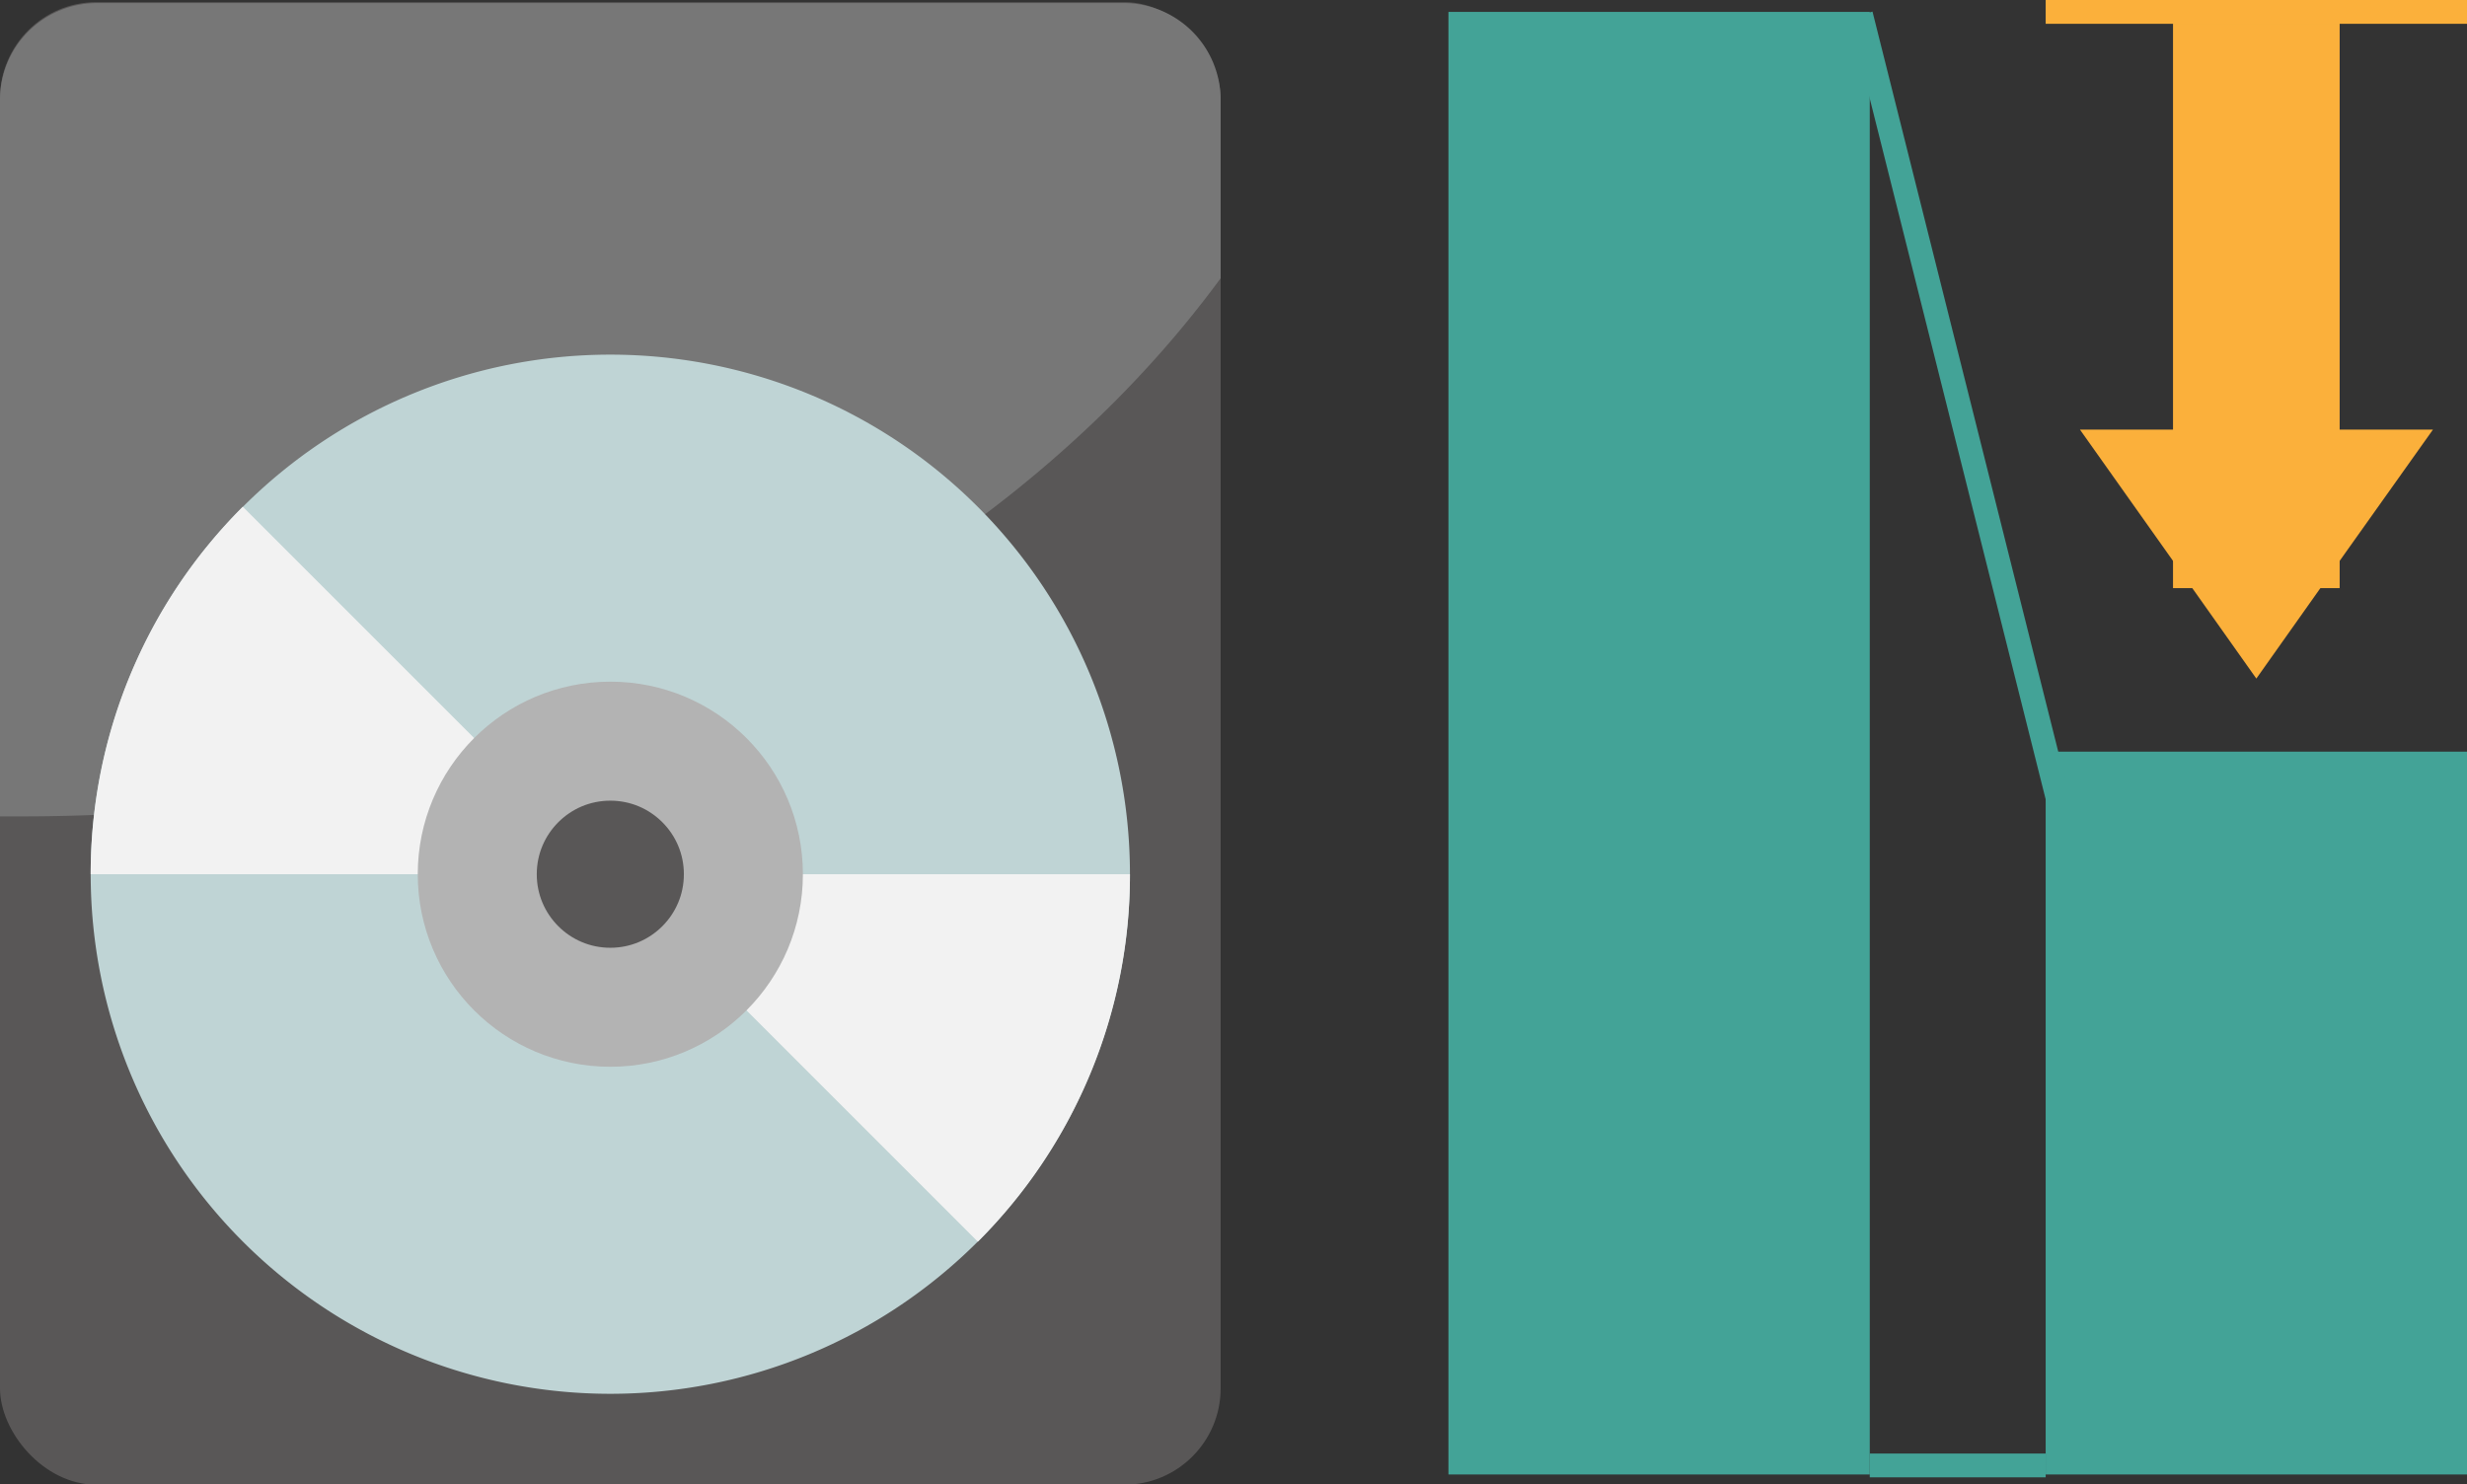<svg xmlns="http://www.w3.org/2000/svg" width="103.64" height="62.37" viewBox="0 0 103.64 62.37"><rect x="0" y="0" width="103.64" height="62.37" fill="#333333" stroke="none"/><defs><style>.fa37bb18-f439-40d7-9619-68617323bd68{fill:#43a397;}.a0229176-0a15-4d75-a437-86d00fae275e,.b63dc183-5d8d-48b9-b602-55822a658888,.e1831441-90c3-4212-b3b6-672009b640db,.ee7f1f86-05a6-4f58-bcc4-7ff34b18c61c{fill:none;stroke-miterlimit:10;}.b63dc183-5d8d-48b9-b602-55822a658888,.ee7f1f86-05a6-4f58-bcc4-7ff34b18c61c{stroke:#fbb03b;}.b63dc183-5d8d-48b9-b602-55822a658888{stroke-width:7px;}.e6c3067a-1b61-4ee4-8583-43d17c9be717{fill:#fbb03b;}.fcb5a302-660c-403a-a36b-c34b827e44bf{fill:#595757;}.fd304d01-5eb4-46ca-9815-d9d8ab31fff8{fill:#777;}.a8a4fbdd-3ef8-4bf8-b66b-4ca2448981df{fill:#bfd4d5;}.fd0f7ebc-8573-4915-af66-806f6b1a719d{fill:#f2f2f2;}.e1831441-90c3-4212-b3b6-672009b640db{stroke:#b3b3b3;stroke-width:5px;}.a0229176-0a15-4d75-a437-86d00fae275e{stroke:#43a397;}</style></defs><g id="ec84325a-6834-4e32-a4c2-2ac578b857e0" data-name="レイヤー 2"><g id="f09168e8-e520-4ab1-b8ff-0df251c48cf9" data-name="レイヤー 1"><rect class="fa37bb18-f439-40d7-9619-68617323bd68" x="60.85" y="0.5" width="17.7" height="61.45"/><rect class="fa37bb18-f439-40d7-9619-68617323bd68" x="85.94" y="31.58" width="17.7" height="30.37"/><line class="b63dc183-5d8d-48b9-b602-55822a658888" x1="94.79" y1="0.5" x2="94.79" y2="24.71"/><polygon class="e6c3067a-1b61-4ee4-8583-43d17c9be717" points="94.79 28.51 91.08 23.27 87.38 18.05 94.79 18.05 102.21 18.05 98.5 23.27 94.79 28.51"/><line class="ee7f1f86-05a6-4f58-bcc4-7ff34b18c61c" x1="85.94" y1="0.5" x2="103.64" y2="0.5"/><rect class="fcb5a302-660c-403a-a36b-c34b827e44bf" y="0.09" width="51.28" height="62.29" rx="4.05"/><path class="fd304d01-5eb4-46ca-9815-d9d8ab31fff8" d="M51.28,11.69V4.13a4.07,4.07,0,0,0-4.05-4H4.05A4.07,4.07,0,0,0,0,4.13V34.3l.87,0C22.52,34.32,41.38,25.19,51.28,11.69Z"/><path class="a8a4fbdd-3ef8-4bf8-b66b-4ca2448981df" d="M3.81,36.73A21.83,21.83,0,1,0,25.64,14.9,21.83,21.83,0,0,0,3.81,36.73Zm27.42,0a5.59,5.59,0,1,1-5.59-5.59A5.59,5.59,0,0,1,31.23,36.73Z"/><path class="fd0f7ebc-8573-4915-af66-806f6b1a719d" d="M21.69,32.78,10.2,21.29A21.77,21.77,0,0,0,3.81,36.73H20.05A5.58,5.58,0,0,1,21.69,32.78Z"/><path class="fd0f7ebc-8573-4915-af66-806f6b1a719d" d="M29.59,40.68,41.08,52.17a21.77,21.77,0,0,0,6.39-15.44H31.23A5.58,5.58,0,0,1,29.59,40.68Z"/><circle class="e1831441-90c3-4212-b3b6-672009b640db" cx="25.64" cy="36.73" r="5.59"/><line class="a0229176-0a15-4d75-a437-86d00fae275e" x1="78.18" y1="0.61" x2="86.64" y2="34.32"/><line class="a0229176-0a15-4d75-a437-86d00fae275e" x1="85.94" y1="61.57" x2="78.55" y2="61.57"/></g></g></svg>